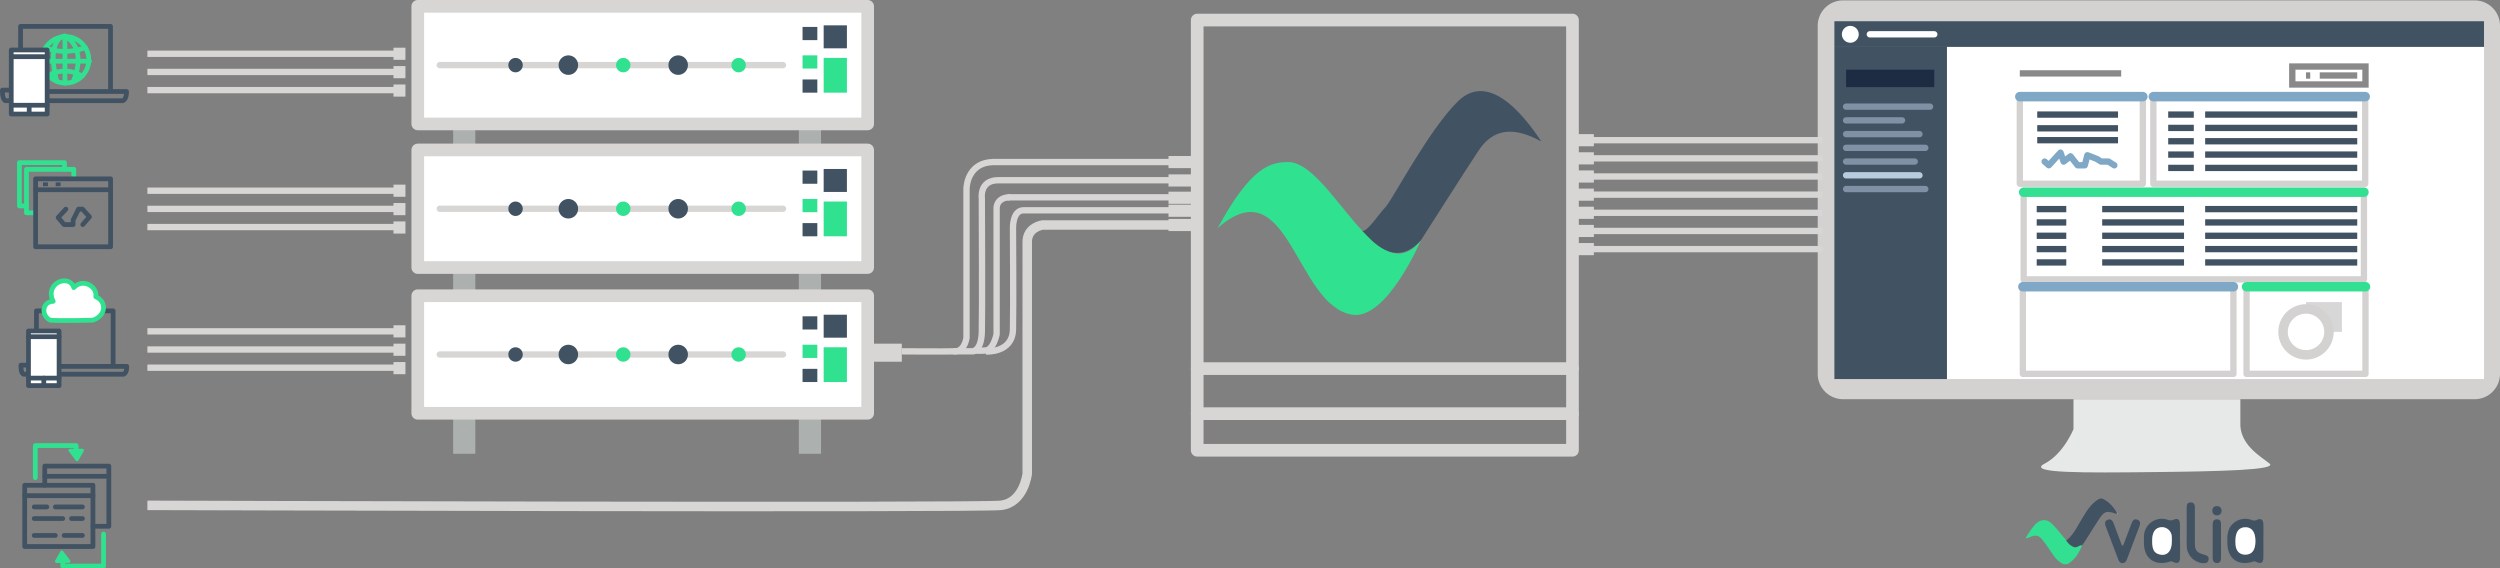 <svg xmlns="http://www.w3.org/2000/svg" width="789.722" height="179.566" viewBox="0 0 789.722 179.566">
  <rect x="0" y="0" width="789.722" height="179.566" fill="#808080" stroke="none"/>
  <defs>
    <style>
      .cls-1, .cls-12, .cls-13, .cls-18, .cls-2, .cls-20, .cls-21, .cls-22, .cls-23, .cls-24, .cls-25, .cls-26, .cls-27, .cls-3, .cls-8, .cls-9 {
        fill: none;
      }

      .cls-1 {
        stroke: #acb0af;
        stroke-width: 7px;
      }

      .cls-1, .cls-12, .cls-13, .cls-18, .cls-2, .cls-20, .cls-21, .cls-22, .cls-23, .cls-24, .cls-25, .cls-26, .cls-27, .cls-3, .cls-30, .cls-6, .cls-7, .cls-8, .cls-9 {
        stroke-miterlimit: 10;
      }

      .cls-2, .cls-26 {
        stroke: #415262;
      }

      .cls-18, .cls-2, .cls-20, .cls-21, .cls-23, .cls-24, .cls-25, .cls-27, .cls-3, .cls-30, .cls-6, .cls-7, .cls-8, .cls-9 {
        stroke-linecap: round;
      }

      .cls-18, .cls-2, .cls-23, .cls-24, .cls-27, .cls-3, .cls-30, .cls-6, .cls-7, .cls-8, .cls-9 {
        stroke-linejoin: round;
      }

      .cls-2, .cls-3, .cls-6 {
        stroke-width: 1.5px;
      }

      .cls-3, .cls-6, .cls-7 {
        stroke: #30e190;
      }

      .cls-16, .cls-30, .cls-4, .cls-6 {
        fill: #fff;
      }

      .cls-15, .cls-5 {
        fill: #415262;
      }

      .cls-10, .cls-7 {
        fill: #30e190;
      }

      .cls-12, .cls-13, .cls-8, .cls-9 {
        stroke: #d7d6d4;
      }

      .cls-12, .cls-18, .cls-20, .cls-21, .cls-22, .cls-23, .cls-26, .cls-27, .cls-8 {
        stroke-width: 2px;
      }

      .cls-9 {
        stroke-width: 4px;
      }

      .cls-11 {
        fill: #d7d6d4;
      }

      .cls-13, .cls-24, .cls-25, .cls-30 {
        stroke-width: 3px;
      }

      .cls-14 {
        fill: #33e091;
      }

      .cls-14, .cls-15, .cls-16 {
        fill-rule: evenodd;
      }

      .cls-17 {
        fill: #d3d2d1;
      }

      .cls-18 {
        stroke: #fff;
      }

      .cls-19 {
        fill: #1e2c43;
      }

      .cls-20 {
        stroke: #8191a5;
      }

      .cls-21 {
        stroke: #b8cce0;
      }

      .cls-22 {
        stroke: #898989;
      }

      .cls-23, .cls-30 {
        stroke: #d3d2d1;
      }

      .cls-24, .cls-27 {
        stroke: #7fa8c6;
      }

      .cls-25 {
        stroke: #33e091;
      }

      .cls-28 {
        fill: #d7d7d7;
      }

      .cls-29 {
        fill: #e7e9e8;
      }
    </style>
  </defs>
  <g id="vectores" transform="translate(0.762 0.122)">
    <line id="Line_1" data-name="Line 1" class="cls-1" y2="107.202" transform="translate(255.088 36.017)"/>
    <line id="Line_2" data-name="Line 2" class="cls-1" y2="107.202" transform="translate(145.884 36.017)"/>
    <path id="Path_6868" data-name="Path 6868" class="cls-2" d="M21.535,36.622V29.394H49.948V49.745" transform="translate(-15.798 -21.178)"/>
    <path id="Path_6869" data-name="Path 6869" class="cls-2" d="M34.118,60.227H59.195s.111,2.279-1.112,2.891H34.118" transform="translate(-19.985 -31.438)"/>
    <path id="Path_6870" data-name="Path 6870" class="cls-2" d="M15.727,59.56h-2.78s-.167,2.724.889,3.336h1.89" transform="translate(-12.937 -31.216)"/>
    <g id="Group_6899" data-name="Group 6899" transform="translate(12.604 11.219)">
      <circle id="Ellipse_355" data-name="Ellipse 355" class="cls-3" cx="7.34" cy="7.34" r="7.34" transform="translate(0 0.222)"/>
      <line id="Line_3" data-name="Line 3" class="cls-3" y2="14.679" transform="translate(7.145 0.222)"/>
      <path id="Path_6871" data-name="Path 6871" class="cls-3" d="M42.826,34.227s6.978,3.1,2.447,14.257" transform="translate(-35.486 -34.005)"/>
      <path id="Path_6872" data-name="Path 6872" class="cls-3" d="M40.693,33.894s-6.133.348-2.594,14.352" transform="translate(-33.548 -33.894)"/>
      <path id="Path_6873" data-name="Path 6873" class="cls-3" d="M33.454,39.479s5.112,2.614,12.508,0" transform="translate(-32.368 -35.753)"/>
      <line id="Line_4" data-name="Line 4" class="cls-3" x2="14.857" transform="translate(0.017 8.01)"/>
      <path id="Path_6874" data-name="Path 6874" class="cls-3" d="M45.3,52.172S40.866,48.7,34.63,51.881" transform="translate(-32.759 -39.434)"/>
    </g>
    <g id="Group_6901" data-name="Group 6901" transform="translate(2.79 15.667)">
      <rect id="Rectangle_1716" data-name="Rectangle 1716" class="cls-4" width="11.343" height="20.239"/>
      <g id="Group_6900" data-name="Group 6900">
        <line id="Line_5" data-name="Line 5" class="cls-2" x2="11.343" transform="translate(0 2.112)"/>
        <rect id="Rectangle_1717" data-name="Rectangle 1717" class="cls-2" width="11.343" height="20.239"/>
        <line id="Line_6" data-name="Line 6" class="cls-2" x2="11.343" transform="translate(0 17.459)"/>
        <line id="Line_7" data-name="Line 7" class="cls-2" y2="2.558" transform="translate(5.671 17.459)"/>
      </g>
    </g>
    <path id="Path_6875" data-name="Path 6875" class="cls-2" d="M29.044,170.235v-6.163H53.269v17.351" transform="translate(-18.297 -65.994)"/>
    <path id="Path_6876" data-name="Path 6876" class="cls-2" d="M39.773,190.36H61.152s.095,1.944-.948,2.465H39.773" transform="translate(-21.867 -74.742)"/>
    <path id="Path_6877" data-name="Path 6877" class="cls-2" d="M24.093,189.791H21.722s-.141,2.323.759,2.844h1.612" transform="translate(-15.857 -74.553)"/>
    <g id="Group_6903" data-name="Group 6903" transform="translate(8.235 104.43)">
      <rect id="Rectangle_1718" data-name="Rectangle 1718" class="cls-4" width="9.671" height="17.255"/>
      <g id="Group_6902" data-name="Group 6902">
        <line id="Line_8" data-name="Line 8" class="cls-2" x2="9.671" transform="translate(0 1.801)"/>
        <rect id="Rectangle_1719" data-name="Rectangle 1719" class="cls-2" width="9.671" height="17.255"/>
        <line id="Line_9" data-name="Line 9" class="cls-2" x2="9.671" transform="translate(0 14.885)"/>
        <line id="Line_10" data-name="Line 10" class="cls-2" y2="2.181" transform="translate(4.835 14.885)"/>
      </g>
    </g>
    <path id="Path_6878" data-name="Path 6878" class="cls-3" d="M39.278,100.063v-3H24.321v13.734h2.891" transform="translate(-16.725 -43.695)"/>
    <path id="Path_6879" data-name="Path 6879" class="cls-3" d="M35.222,96.007V93.894H20.987v13.678h2.225" transform="translate(-15.616 -42.641)"/>
    <g id="Group_6904" data-name="Group 6904" transform="translate(10.487 56.368)">
      <rect id="Rectangle_1720" data-name="Rectangle 1720" class="cls-2" width="23.687" height="21.463" transform="translate(0 0)"/>
      <line id="Line_11" data-name="Line 11" class="cls-2" x2="23.687" transform="translate(0 3.448)"/>
      <path id="Path_6880" data-name="Path 6880" class="cls-2" d="M41.767,115.894l-2.446,2.669,1.89,2.224h2.836v-1.445l1.723-3.448h1.224l2.224,2.447L47.1,120.787" transform="translate(-32.204 -106.33)"/>
      <rect id="Rectangle_1721" data-name="Rectangle 1721" class="cls-5" width="1.557" height="1.223" transform="translate(2.335 1.112)"/>
      <rect id="Rectangle_1722" data-name="Rectangle 1722" class="cls-5" width="1.557" height="1.223" transform="translate(6.339 1.112)"/>
    </g>
    <path id="Path_6881" data-name="Path 6881" class="cls-6" d="M42.028,151.982c-1.5-4.559-9.4-1.334-6.506,4.337-3.336,0-4.059,4.339-.973,5.95,3.086.277,13.523,0,13.523,0,4.131-1.391,4.464-5.839.906-7.4C49.534,151.648,44.864,148.868,42.028,151.982Z" transform="translate(-19.475 -61.251)"/>
    <g id="Group_6905" data-name="Group 6905" transform="translate(7.046 147.111)">
      <rect id="Rectangle_1723" data-name="Rectangle 1723" class="cls-2" width="21.551" height="19.35" transform="translate(0 6.061)"/>
      <line id="Line_12" data-name="Line 12" class="cls-2" x1="21.551" transform="translate(0 9.341)"/>
      <line id="Line_13" data-name="Line 13" class="cls-2" x2="4.003" transform="translate(2.996 12.9)"/>
      <line id="Line_14" data-name="Line 14" class="cls-2" x2="8.563" transform="translate(9.668 12.9)"/>
      <line id="Line_15" data-name="Line 15" class="cls-2" x2="9.008" transform="translate(2.996 16.57)"/>
      <line id="Line_16" data-name="Line 16" class="cls-2" x2="3.447" transform="translate(14.784 16.57)"/>
      <line id="Line_17" data-name="Line 17" class="cls-2" x2="6.672" transform="translate(2.996 21.908)"/>
      <line id="Line_18" data-name="Line 18" class="cls-2" x2="5.782" transform="translate(12.449 21.908)"/>
      <path id="Path_6882" data-name="Path 6882" class="cls-2" d="M32.987,243.621V237.56H53.226v19.016h-5.02" transform="translate(-26.655 -237.56)"/>
      <line id="Line_19" data-name="Line 19" class="cls-2" x2="20.239" transform="translate(6.332 3.225)"/>
    </g>
    <g id="Group_6906" data-name="Group 6906" transform="translate(17.104 168.574)">
      <path id="Path_6883" data-name="Path 6883" class="cls-3" d="M54.39,269.727v10.12h-12.9V278.29" transform="translate(-39.541 -269.727)"/>
      <path id="Path_6884" data-name="Path 6884" class="cls-7" d="M40.239,278.268l-1.668,2.92h3.892Z" transform="translate(-38.571 -272.569)"/>
    </g>
    <g id="Group_6907" data-name="Group 6907" transform="translate(10.398 140.634)">
      <path id="Path_6885" data-name="Path 6885" class="cls-3" d="M28.52,237.972v-10.12h12.9v1.557" transform="translate(-28.52 -227.852)"/>
      <path id="Path_6886" data-name="Path 6886" class="cls-7" d="M47.164,233.022l1.668-2.92H44.94Z" transform="translate(-33.984 -228.601)"/>
    </g>
    <g id="Group_6909" data-name="Group 6909" transform="translate(131.206 1.878)">
      <rect id="Rectangle_1724" data-name="Rectangle 1724" class="cls-4" width="142.12" height="37.143"/>
      <g id="Group_6908" data-name="Group 6908">
        <line id="Line_20" data-name="Line 20" class="cls-8" x1="108.425" transform="translate(6.95 18.571)"/>
        <rect id="Rectangle_1725" data-name="Rectangle 1725" class="cls-9" width="142.12" height="37.143"/>
        <circle id="Ellipse_356" data-name="Ellipse 356" class="cls-5" cx="3.086" cy="3.086" r="3.086" transform="translate(44.482 15.485)"/>
        <circle id="Ellipse_357" data-name="Ellipse 357" class="cls-5" cx="3.086" cy="3.086" r="3.086" transform="translate(79.178 15.485)"/>
        <circle id="Ellipse_358" data-name="Ellipse 358" class="cls-5" cx="2.28" cy="2.28" r="2.28" transform="translate(28.607 16.291)"/>
        <circle id="Ellipse_359" data-name="Ellipse 359" class="cls-10" cx="2.28" cy="2.28" r="2.28" transform="translate(62.636 16.291)"/>
        <circle id="Ellipse_360" data-name="Ellipse 360" class="cls-10" cx="2.28" cy="2.28" r="2.28" transform="translate(99.083 16.291)"/>
        <rect id="Rectangle_1726" data-name="Rectangle 1726" class="cls-5" width="4.671" height="4.17" transform="translate(121.547 6.506)"/>
        <rect id="Rectangle_1727" data-name="Rectangle 1727" class="cls-10" width="4.671" height="4.17" transform="translate(121.547 15.485)"/>
        <rect id="Rectangle_1728" data-name="Rectangle 1728" class="cls-5" width="4.671" height="4.17" transform="translate(121.547 23.103)"/>
        <rect id="Rectangle_1729" data-name="Rectangle 1729" class="cls-10" width="7.34" height="10.982" transform="translate(128.219 16.291)"/>
        <rect id="Rectangle_1730" data-name="Rectangle 1730" class="cls-5" width="7.34" height="7.256" transform="translate(128.219 6.005)"/>
      </g>
    </g>
    <g id="Group_6911" data-name="Group 6911" transform="translate(131.206 47.249)">
      <rect id="Rectangle_1731" data-name="Rectangle 1731" class="cls-4" width="142.12" height="37.143" transform="translate(0 0)"/>
      <g id="Group_6910" data-name="Group 6910" transform="translate(0 0)">
        <line id="Line_21" data-name="Line 21" class="cls-8" x1="108.425" transform="translate(6.95 18.571)"/>
        <rect id="Rectangle_1732" data-name="Rectangle 1732" class="cls-9" width="142.12" height="37.143"/>
        <circle id="Ellipse_361" data-name="Ellipse 361" class="cls-5" cx="3.086" cy="3.086" r="3.086" transform="translate(44.482 15.485)"/>
        <circle id="Ellipse_362" data-name="Ellipse 362" class="cls-5" cx="3.086" cy="3.086" r="3.086" transform="translate(79.178 15.485)"/>
        <circle id="Ellipse_363" data-name="Ellipse 363" class="cls-5" cx="2.28" cy="2.28" r="2.28" transform="translate(28.607 16.291)"/>
        <circle id="Ellipse_364" data-name="Ellipse 364" class="cls-10" cx="2.28" cy="2.28" r="2.28" transform="translate(62.636 16.291)"/>
        <circle id="Ellipse_365" data-name="Ellipse 365" class="cls-10" cx="2.28" cy="2.28" r="2.28" transform="translate(99.083 16.291)"/>
        <rect id="Rectangle_1733" data-name="Rectangle 1733" class="cls-5" width="4.671" height="4.17" transform="translate(121.547 6.506)"/>
        <rect id="Rectangle_1734" data-name="Rectangle 1734" class="cls-10" width="4.671" height="4.17" transform="translate(121.547 15.485)"/>
        <rect id="Rectangle_1735" data-name="Rectangle 1735" class="cls-5" width="4.671" height="4.17" transform="translate(121.547 23.103)"/>
        <rect id="Rectangle_1736" data-name="Rectangle 1736" class="cls-10" width="7.34" height="10.982" transform="translate(128.219 16.291)"/>
        <rect id="Rectangle_1737" data-name="Rectangle 1737" class="cls-5" width="7.34" height="7.256" transform="translate(128.219 6.005)"/>
      </g>
    </g>
    <g id="Group_6913" data-name="Group 6913" transform="translate(131.206 93.288)">
      <rect id="Rectangle_1738" data-name="Rectangle 1738" class="cls-4" width="142.12" height="37.143" transform="translate(0 0)"/>
      <g id="Group_6912" data-name="Group 6912" transform="translate(0 0)">
        <line id="Line_22" data-name="Line 22" class="cls-8" x1="108.425" transform="translate(6.95 18.571)"/>
        <rect id="Rectangle_1739" data-name="Rectangle 1739" class="cls-9" width="142.12" height="37.143"/>
        <circle id="Ellipse_366" data-name="Ellipse 366" class="cls-5" cx="3.086" cy="3.086" r="3.086" transform="translate(44.482 15.485)"/>
        <circle id="Ellipse_367" data-name="Ellipse 367" class="cls-5" cx="3.086" cy="3.086" r="3.086" transform="translate(79.178 15.485)"/>
        <circle id="Ellipse_368" data-name="Ellipse 368" class="cls-5" cx="2.28" cy="2.28" r="2.28" transform="translate(28.607 16.291)"/>
        <circle id="Ellipse_369" data-name="Ellipse 369" class="cls-10" cx="2.28" cy="2.28" r="2.28" transform="translate(62.636 16.291)"/>
        <circle id="Ellipse_370" data-name="Ellipse 370" class="cls-10" cx="2.28" cy="2.28" r="2.28" transform="translate(99.083 16.291)"/>
        <rect id="Rectangle_1740" data-name="Rectangle 1740" class="cls-5" width="4.671" height="4.17" transform="translate(121.547 6.506)"/>
        <rect id="Rectangle_1741" data-name="Rectangle 1741" class="cls-10" width="4.671" height="4.17" transform="translate(121.547 15.485)"/>
        <rect id="Rectangle_1742" data-name="Rectangle 1742" class="cls-5" width="4.671" height="4.17" transform="translate(121.547 23.103)"/>
        <rect id="Rectangle_1743" data-name="Rectangle 1743" class="cls-10" width="7.34" height="10.982" transform="translate(128.219 16.291)"/>
        <rect id="Rectangle_1744" data-name="Rectangle 1744" class="cls-5" width="7.34" height="7.256" transform="translate(128.219 6.005)"/>
      </g>
    </g>
    <rect id="Rectangle_1745" data-name="Rectangle 1745" class="cls-11" width="3.781" height="3.836" transform="translate(123.532 14.945)"/>
    <rect id="Rectangle_1746" data-name="Rectangle 1746" class="cls-11" width="3.781" height="3.836" transform="translate(123.532 20.755)"/>
    <rect id="Rectangle_1747" data-name="Rectangle 1747" class="cls-11" width="3.781" height="3.836" transform="translate(123.532 26.565)"/>
    <line id="Line_23" data-name="Line 23" class="cls-12" x1="79.623" transform="translate(45.8 16.863)"/>
    <line id="Line_24" data-name="Line 24" class="cls-12" x1="79.623" transform="translate(45.8 22.603)"/>
    <line id="Line_25" data-name="Line 25" class="cls-12" x1="79.623" transform="translate(45.8 28.344)"/>
    <rect id="Rectangle_1748" data-name="Rectangle 1748" class="cls-11" width="3.781" height="3.836" transform="translate(123.532 58.204)"/>
    <rect id="Rectangle_1749" data-name="Rectangle 1749" class="cls-11" width="3.781" height="3.836" transform="translate(123.532 64.014)"/>
    <rect id="Rectangle_1750" data-name="Rectangle 1750" class="cls-11" width="3.781" height="3.836" transform="translate(123.532 69.824)"/>
    <line id="Line_26" data-name="Line 26" class="cls-12" x1="79.623" transform="translate(45.8 60.122)"/>
    <line id="Line_27" data-name="Line 27" class="cls-12" x1="79.623" transform="translate(45.8 65.862)"/>
    <line id="Line_28" data-name="Line 28" class="cls-12" x1="79.623" transform="translate(45.8 71.603)"/>
    <rect id="Rectangle_1751" data-name="Rectangle 1751" class="cls-11" width="3.781" height="3.836" transform="translate(123.532 102.628)"/>
    <rect id="Rectangle_1752" data-name="Rectangle 1752" class="cls-11" width="3.781" height="3.836" transform="translate(123.532 108.437)"/>
    <rect id="Rectangle_1753" data-name="Rectangle 1753" class="cls-11" width="3.781" height="3.836" transform="translate(123.532 114.247)"/>
    <line id="Line_29" data-name="Line 29" class="cls-12" x1="79.623" transform="translate(45.8 104.545)"/>
    <line id="Line_30" data-name="Line 30" class="cls-12" x1="79.623" transform="translate(45.8 110.285)"/>
    <line id="Line_31" data-name="Line 31" class="cls-12" x1="79.623" transform="translate(45.8 116.026)"/>
    <rect id="Rectangle_1754" data-name="Rectangle 1754" class="cls-11" width="8.175" height="3.836" transform="translate(368.357 49.154)"/>
    <path id="Path_6887" data-name="Path 6887" class="cls-12" d="M528.377,93.623H467.519c-7.34.181-8.34,6.686-8.34,8.521V149.1s-.5,4.2-3.5,4.309-16.931,0-16.931,0" transform="translate(-154.632 -42.551)"/>
    <rect id="Rectangle_1755" data-name="Rectangle 1755" class="cls-11" width="8.175" height="3.836" transform="translate(368.357 54.965)"/>
    <rect id="Rectangle_1756" data-name="Rectangle 1756" class="cls-11" width="8.175" height="3.836" transform="translate(368.357 60.427)"/>
    <line id="Line_32" data-name="Line 32" class="cls-12" x1="56.187" transform="translate(317.558 62.206)"/>
    <rect id="Rectangle_1757" data-name="Rectangle 1757" class="cls-11" width="8.175" height="3.836" transform="translate(368.357 64.531)"/>
    <rect id="Rectangle_1758" data-name="Rectangle 1758" class="cls-11" width="8.175" height="3.836" transform="translate(368.357 69.031)"/>
    <path id="Path_6888" data-name="Path 6888" class="cls-12" d="M463.12,156.273h6.339s2.5-.389,2.669-6.06,0-42.244,0-42.244-.834-5.741,5.171-5.741h59.189" transform="translate(-162.743 -45.414)"/>
    <path id="Path_6889" data-name="Path 6889" class="cls-12" d="M484.13,110.309s-3.837-.181-4.17,3.267v39.978s-1,4.88-3.336,5.109a18.939,18.939,0,0,1-4,0" transform="translate(-165.905 -48.103)"/>
    <path id="Path_6890" data-name="Path 6890" class="cls-12" d="M478.62,161.058s8.34.563,8.507-6.944,0-32.024,0-32.024-.167-5.63,3.336-5.63h51.183" transform="translate(-167.901 -50.151)"/>
    <rect id="Rectangle_1759" data-name="Rectangle 1759" class="cls-11" width="10.786" height="5.702" transform="translate(273.326 108.437)"/>
    <path id="Path_6891" data-name="Path 6891" class="cls-13" d="M409.523,123.413H364.345s-4.837.654-4.837,5.325v73.229s-1,9.174-8.34,10.008-269.59,0-269.59,0" transform="translate(-35.778 -52.464)"/>
    <rect id="Rectangle_1760" data-name="Rectangle 1760" class="cls-9" width="118.545" height="135.893" transform="translate(377.422 6.215)"/>
    <line id="Line_33" data-name="Line 33" class="cls-9" x2="118.545" transform="translate(377.422 116.308)"/>
    <line id="Line_34" data-name="Line 34" class="cls-9" x2="118.545" transform="translate(377.422 130.542)"/>
    <g id="Group_6914" data-name="Group 6914" transform="translate(383.872 28.653)">
      <path id="Path_6892" data-name="Path 6892" class="cls-10" d="M588.257,114.488c10.509-19.35,16.639-20.865,22.352-20.865,13.178,0,28.357,42.05,41.869,24.7,0,0-10.765,25.239-21.685,23.52C612.778,139.009,610.776,94.638,588.257,114.488Z" transform="translate(-588.257 -71.204)"/>
      <path id="Path_6893" data-name="Path 6893" class="cls-5" d="M675.309,107.144s15.18-23.854,18.349-28.524,8.674-8.841,19.683-2.669C707,66.276,696.326,54.1,686.985,63.273s-20.517,30.859-22.853,33.362-5.527,7.532-7.268,7.6C659.441,106.806,666.968,116.485,675.309,107.144Z" transform="translate(-611.088 -60.023)"/>
    </g>
    <g id="Group_6916" data-name="Group 6916" transform="translate(639.07 157.359)">
      <path id="Path_6894" data-name="Path 6894" class="cls-14" d="M938.505,276.029a28.819,28.819,0,0,1,2.83-4.109c1.879-2.062,3.862-2.21,5.8-.214,1.522,1.566,2.85,3.32,4.265,4.988a4.85,4.85,0,0,0,2.391,2.078c.992.368,1.682-.7,2.631-.553-1.02,2.431-2.318,4.642-4.715,5.988h-1.258a8.808,8.808,0,0,1-3.279-3.04c-.917-1.331-1.8-2.685-2.772-3.977-1.715-2.293-2.491-2.46-5.13-1.275A2.933,2.933,0,0,1,938.505,276.029Z" transform="translate(-938.505 -263.466)"/>
      <g id="Group_6915" data-name="Group 6915" transform="translate(12.892 0)">
        <path id="Path_6895" data-name="Path 6895" class="cls-15" d="M976.389,267.784c-.949-.151-1.638.921-2.631.553a4.85,4.85,0,0,1-2.391-2.078c2.191-1.666,3.3-4.133,4.677-6.392,1.489-2.436,2.843-4.969,5.38-6.535a1.635,1.635,0,0,1,1.887,0,10.223,10.223,0,0,1,4.088,4.4l-.034.024c-.092.034-.2.123-.274.1-3.113-1.06-3.711-.871-5.557,1.961-1.585,2.433-3.12,4.9-4.677,7.349-.313.1-.545.253-.473.637Z" transform="translate(-971.367 -253.031)"/>
        <path id="Path_6896" data-name="Path 6896" class="cls-15" d="M1112.42,276.25c0,1.73.021,3.458-.006,5.185-.028,1.689-.77,2.173-2.239,1.395a1.525,1.525,0,0,0-1.32.026c-4.591,1.288-7.74-1.12-7.821-5.914-.041-2.345-.059-4.642,1.973-6.329a5.643,5.643,0,0,1,5.6-1.036,2.079,2.079,0,0,0,1.648.064c1.441-.663,2.115-.211,2.155,1.424C1112.45,272.793,1112.42,274.523,1112.42,276.25Zm-2.518.039c.01-3.024-1.311-4.615-3.617-4.353-2.043.23-2.933,2.08-2.656,5.533.158,2.014,1.347,3.155,3.207,3.089C1108.875,280.483,1109.892,279.07,1109.9,276.289Z" transform="translate(-1050.16 -262.838)"/>
        <path id="Path_6897" data-name="Path 6897" class="cls-15" d="M1045.271,276.325c0,1.728.025,3.455-.008,5.183-.031,1.684-.725,2.114-2.262,1.346-.525-.263-.885-.051-1.326.069-4.525,1.218-7.708-1.159-7.8-5.822-.012-.681-.018-1.362,0-2.043a5.646,5.646,0,0,1,7.457-5.479,2.452,2.452,0,0,0,1.94-.013c1.152-.562,1.9-.08,1.951,1.267.072,1.828.018,3.663.018,5.492Zm-2.614.169a14.446,14.446,0,0,0-.009-1.723,3.114,3.114,0,0,0-3.962-2.722c-1.464.424-2.2,1.772-2.211,4.058-.015,2.761.537,3.887,2.139,4.369C1041.043,281.208,1042.673,279.609,1042.657,276.494Z" transform="translate(-1009.348 -262.877)"/>
        <path id="Path_6898" data-name="Path 6898" class="cls-15" d="M1008.28,277.881q1.278-3.347,2.558-6.7c.324-.844.644-1.828,1.825-1.455,1.24.392,1.042,1.366.679,2.323q-1.943,5.118-3.87,10.24c-.237.632-.579,1.133-1.3,1.179-.82.051-1.2-.493-1.456-1.177q-1.929-5.121-3.87-10.239c-.337-.888-.581-1.821.535-2.264,1.248-.5,1.645.515,1.987,1.412.853,2.229,1.677,4.468,2.513,6.7C1008.011,277.9,1008.145,277.889,1008.28,277.881Z" transform="translate(-990.322 -263.076)"/>
        <path id="Path_6899" data-name="Path 6899" class="cls-15" d="M1068.279,263.852v-6.13c0-.838.09-1.621,1.185-1.665,1.142-.044,1.4.674,1.4,1.634q-.008,5.5,0,11c.008,2.534.486,3.158,2.951,3.854.824.233,1.538.565,1.374,1.574-.176,1.1-1.044,1.177-1.932,1.1a5.575,5.575,0,0,1-4.952-5.241c-.061-2.043-.012-4.085-.012-6.128Z" transform="translate(-1030.257 -254.817)"/>
        <path id="Path_6900" data-name="Path 6900" class="cls-15" d="M1091.857,276.692c0,1.725.011,3.447-.007,5.172-.008.86-.264,1.607-1.313,1.569-1-.036-1.305-.755-1.308-1.62q-.019-5.328.008-10.656c0-.868.307-1.546,1.349-1.547,1.1,0,1.254.77,1.265,1.6C1091.873,273.038,1091.857,274.865,1091.857,276.692Z" transform="translate(-1042.987 -263.055)"/>
        <path id="Path_6901" data-name="Path 6901" class="cls-15" d="M1089,260.426a1.273,1.273,0,0,1,1.471-1.369,1.332,1.332,0,0,1,1.406,1.522,1.3,1.3,0,0,1-1.413,1.359A1.335,1.335,0,0,1,1089,260.426Z" transform="translate(-1042.854 -256.641)"/>
      </g>
      <path id="Path_6902" data-name="Path 6902" class="cls-15" d="M984.13,289.565c-.072-.384.16-.539.474-.637A2.827,2.827,0,0,1,984.13,289.565Z" transform="translate(-966.223 -274.794)"/>
      <path id="Path_6903" data-name="Path 6903" class="cls-16" d="M1012.181,264.887c.059.054.118.109.175.164l-.178.068c-.008-.07-.019-.141-.03-.21Z" transform="translate(-983.258 -260.184)"/>
      <path id="Path_6904" data-name="Path 6904" class="cls-16" d="M1113.862,280.4c-.011,2.782-1.027,4.195-3.066,4.269-1.86.066-3.048-1.075-3.207-3.089-.276-3.453.614-5.3,2.657-5.533C1112.552,275.784,1113.872,277.375,1113.862,280.4Z" transform="translate(-1041.228 -266.948)"/>
      <path id="Path_6905" data-name="Path 6905" class="cls-16" d="M1046.7,280.53c.016,3.114-1.615,4.714-4.043,3.982-1.6-.482-2.155-1.608-2.139-4.369.013-2.286.748-3.635,2.211-4.058a3.115,3.115,0,0,1,3.962,2.722A14.352,14.352,0,0,1,1046.7,280.53Z" transform="translate(-1000.497 -266.912)"/>
    </g>
    <g id="Group_6918" data-name="Group 6918" transform="translate(573.434 0)">
      <path id="Path_6906" data-name="Path 6906" class="cls-17" d="M1087.885,135.053a8.007,8.007,0,0,1-8.007,8.007H880.366a8.007,8.007,0,0,1-8.007-8.007V25.087a8.007,8.007,0,0,1,8.007-8.007h199.513a8.007,8.007,0,0,1,8.007,8.007Z" transform="translate(-872.359 -17.08)"/>
      <rect id="Rectangle_1761" data-name="Rectangle 1761" class="cls-5" width="205.211" height="8.12" transform="translate(5.268 6.584)"/>
      <rect id="Rectangle_1762" data-name="Rectangle 1762" class="cls-4" width="169.656" height="104.91" transform="translate(40.823 14.705)"/>
      <rect id="Rectangle_1763" data-name="Rectangle 1763" class="cls-5" width="35.555" height="104.91" transform="translate(5.268 14.705)"/>
      <circle id="Ellipse_371" data-name="Ellipse 371" class="cls-4" cx="2.669" cy="2.669" r="2.669" transform="translate(7.624 8.049)"/>
      <line id="Line_35" data-name="Line 35" class="cls-18" x2="20.351" transform="translate(16.465 10.718)"/>
      <rect id="Rectangle_1764" data-name="Rectangle 1764" class="cls-19" width="27.857" height="5.505" transform="translate(8.959 21.895)"/>
      <g id="Group_6917" data-name="Group 6917" transform="translate(8.959 33.571)">
        <line id="Line_36" data-name="Line 36" class="cls-20" x2="26.522"/>
        <line id="Line_37" data-name="Line 37" class="cls-20" x2="17.682" transform="translate(0 4.337)"/>
        <line id="Line_38" data-name="Line 38" class="cls-20" x2="23.186" transform="translate(0 8.674)"/>
        <line id="Line_39" data-name="Line 39" class="cls-20" x2="25.021" transform="translate(0 13.011)"/>
        <line id="Line_40" data-name="Line 40" class="cls-20" x2="21.685" transform="translate(0 17.348)"/>
        <line id="Line_41" data-name="Line 41" class="cls-21" x2="23.186" transform="translate(0 21.685)"/>
        <line id="Line_42" data-name="Line 42" class="cls-20" x2="25.021" transform="translate(0 26.022)"/>
      </g>
      <line id="Line_43" data-name="Line 43" class="cls-22" x2="32.027" transform="translate(63.839 23.062)"/>
      <rect id="Rectangle_1765" data-name="Rectangle 1765" class="cls-23" width="38.866" height="27.523" transform="translate(63.839 30.402)"/>
      <line id="Line_44" data-name="Line 44" class="cls-24" x2="38.866" transform="translate(63.839 30.402)"/>
      <rect id="Rectangle_1766" data-name="Rectangle 1766" class="cls-23" width="66.928" height="27.523" transform="translate(106.022 30.402)"/>
      <line id="Line_45" data-name="Line 45" class="cls-24" x2="66.927" transform="translate(106.022 30.402)"/>
      <rect id="Rectangle_1767" data-name="Rectangle 1767" class="cls-23" width="107.487" height="27.523" transform="translate(65.058 60.594)"/>
      <line id="Line_46" data-name="Line 46" class="cls-25" x2="107.487" transform="translate(65.058 60.594)"/>
      <rect id="Rectangle_1768" data-name="Rectangle 1768" class="cls-23" width="66.512" height="27.523" transform="translate(64.804 90.453)"/>
      <line id="Line_47" data-name="Line 47" class="cls-24" x2="66.512" transform="translate(64.804 90.453)"/>
      <rect id="Rectangle_1769" data-name="Rectangle 1769" class="cls-23" width="37.568" height="27.523" transform="translate(135.465 90.453)"/>
      <line id="Line_48" data-name="Line 48" class="cls-25" x2="37.568" transform="translate(135.465 90.453)"/>
      <line id="Line_49" data-name="Line 49" class="cls-26" x2="25.522" transform="translate(69.343 36.073)"/>
      <line id="Line_50" data-name="Line 50" class="cls-26" x2="25.522" transform="translate(69.343 40.41)"/>
      <line id="Line_51" data-name="Line 51" class="cls-26" x2="25.522" transform="translate(69.343 44.163)"/>
      <path id="Path_6907" data-name="Path 6907" class="cls-27" d="M979.786,91.98l1.335,1.168,3.67-4,1,2.836,2.169-1.668,2.252,2.836h2.252l.834-3.169,3,1.168,1.334.834h2.335l1.835,1.168" transform="translate(-908.107 -41.061)"/>
      <rect id="Rectangle_1770" data-name="Rectangle 1770" class="cls-22" width="23.121" height="5.671" transform="translate(149.912 20.894)"/>
      <line id="Line_52" data-name="Line 52" class="cls-22" x1="11.843" transform="translate(158.586 23.729)"/>
      <line id="Line_53" data-name="Line 53" class="cls-22" x1="1.334" transform="translate(154.249 23.729)"/>
      <path id="Path_6908" data-name="Path 6908" class="cls-28" d="M1103.536,162.063v-2.168h11.343v9.425h-4.087" transform="translate(-949.288 -64.604)"/>
      <line id="Line_54" data-name="Line 54" class="cls-26" x2="8.09" transform="translate(110.712 36.073)"/>
      <line id="Line_55" data-name="Line 55" class="cls-26" x2="8.09" transform="translate(110.712 40.285)"/>
      <line id="Line_56" data-name="Line 56" class="cls-26" x2="8.09" transform="translate(110.712 44.497)"/>
      <line id="Line_57" data-name="Line 57" class="cls-26" x2="8.09" transform="translate(110.712 48.709)"/>
      <line id="Line_58" data-name="Line 58" class="cls-26" x2="8.09" transform="translate(110.712 52.921)"/>
      <line id="Line_59" data-name="Line 59" class="cls-26" x2="48.041" transform="translate(122.388 36.073)"/>
      <line id="Line_60" data-name="Line 60" class="cls-26" x2="48.041" transform="translate(122.388 40.285)"/>
      <line id="Line_61" data-name="Line 61" class="cls-26" x2="48.041" transform="translate(122.388 44.497)"/>
      <line id="Line_62" data-name="Line 62" class="cls-26" x2="48.041" transform="translate(122.388 48.709)"/>
      <line id="Line_63" data-name="Line 63" class="cls-26" x2="48.041" transform="translate(122.388 52.921)"/>
      <line id="Line_64" data-name="Line 64" class="cls-26" x2="48.041" transform="translate(122.388 65.932)"/>
      <line id="Line_65" data-name="Line 65" class="cls-26" x2="48.041" transform="translate(122.388 70.143)"/>
      <line id="Line_66" data-name="Line 66" class="cls-26" x2="48.041" transform="translate(122.388 74.356)"/>
      <line id="Line_67" data-name="Line 67" class="cls-26" x2="48.041" transform="translate(122.388 78.567)"/>
      <line id="Line_68" data-name="Line 68" class="cls-26" x2="48.041" transform="translate(122.388 82.779)"/>
      <line id="Line_69" data-name="Line 69" class="cls-26" x2="25.855" transform="translate(89.861 65.932)"/>
      <line id="Line_70" data-name="Line 70" class="cls-26" x2="25.855" transform="translate(89.861 70.143)"/>
      <line id="Line_71" data-name="Line 71" class="cls-26" x2="25.855" transform="translate(89.861 74.356)"/>
      <line id="Line_72" data-name="Line 72" class="cls-26" x2="25.855" transform="translate(89.861 78.567)"/>
      <line id="Line_73" data-name="Line 73" class="cls-26" x2="25.855" transform="translate(89.861 82.779)"/>
      <line id="Line_74" data-name="Line 74" class="cls-26" x2="9.341" transform="translate(69.177 65.932)"/>
      <line id="Line_75" data-name="Line 75" class="cls-26" x2="9.341" transform="translate(69.177 70.143)"/>
      <line id="Line_76" data-name="Line 76" class="cls-26" x2="9.341" transform="translate(69.177 74.356)"/>
      <line id="Line_77" data-name="Line 77" class="cls-26" x2="9.341" transform="translate(69.177 78.567)"/>
      <line id="Line_78" data-name="Line 78" class="cls-26" x2="9.341" transform="translate(69.177 82.779)"/>
      <path id="Path_6909" data-name="Path 6909" class="cls-29" d="M988.342,205.89v9.455s-3.115,7.785-9.119,10.9,12.862,2.891,34.344,2.669,39.071-.667,36.726-2.669-9.685-5.891-9.24-13.122v-7.23" transform="translate(-907.544 -79.91)"/>
      <circle id="Ellipse_372" data-name="Ellipse 372" class="cls-30" cx="7.256" cy="7.256" r="7.256" transform="translate(146.992 97.459)"/>
    </g>
    <rect id="Rectangle_1771" data-name="Rectangle 1771" class="cls-11" width="8.175" height="3.836" transform="translate(494.549 42.245)"/>
    <line id="Line_79" data-name="Line 79" class="cls-12" x2="76.32" transform="translate(498.636 44.163)"/>
    <rect id="Rectangle_1772" data-name="Rectangle 1772" class="cls-11" width="8.175" height="3.836" transform="translate(494.549 47.979)"/>
    <line id="Line_80" data-name="Line 80" class="cls-12" x2="76.32" transform="translate(498.636 49.896)"/>
    <rect id="Rectangle_1773" data-name="Rectangle 1773" class="cls-11" width="8.175" height="3.836" transform="translate(494.549 53.713)"/>
    <line id="Line_81" data-name="Line 81" class="cls-12" x2="76.32" transform="translate(498.636 55.63)"/>
    <rect id="Rectangle_1774" data-name="Rectangle 1774" class="cls-11" width="8.175" height="3.836" transform="translate(494.549 59.447)"/>
    <line id="Line_82" data-name="Line 82" class="cls-12" x2="76.32" transform="translate(498.636 61.365)"/>
    <rect id="Rectangle_1775" data-name="Rectangle 1775" class="cls-11" width="8.175" height="3.836" transform="translate(494.549 65.181)"/>
    <line id="Line_83" data-name="Line 83" class="cls-12" x2="76.32" transform="translate(498.636 67.099)"/>
    <rect id="Rectangle_1776" data-name="Rectangle 1776" class="cls-11" width="8.175" height="3.836" transform="translate(494.549 70.915)"/>
    <line id="Line_84" data-name="Line 84" class="cls-12" x2="76.32" transform="translate(498.636 72.833)"/>
    <rect id="Rectangle_1777" data-name="Rectangle 1777" class="cls-11" width="8.175" height="3.836" transform="translate(494.549 76.65)"/>
    <line id="Line_85" data-name="Line 85" class="cls-12" x2="76.32" transform="translate(498.636 78.567)"/>
  </g>
</svg>
